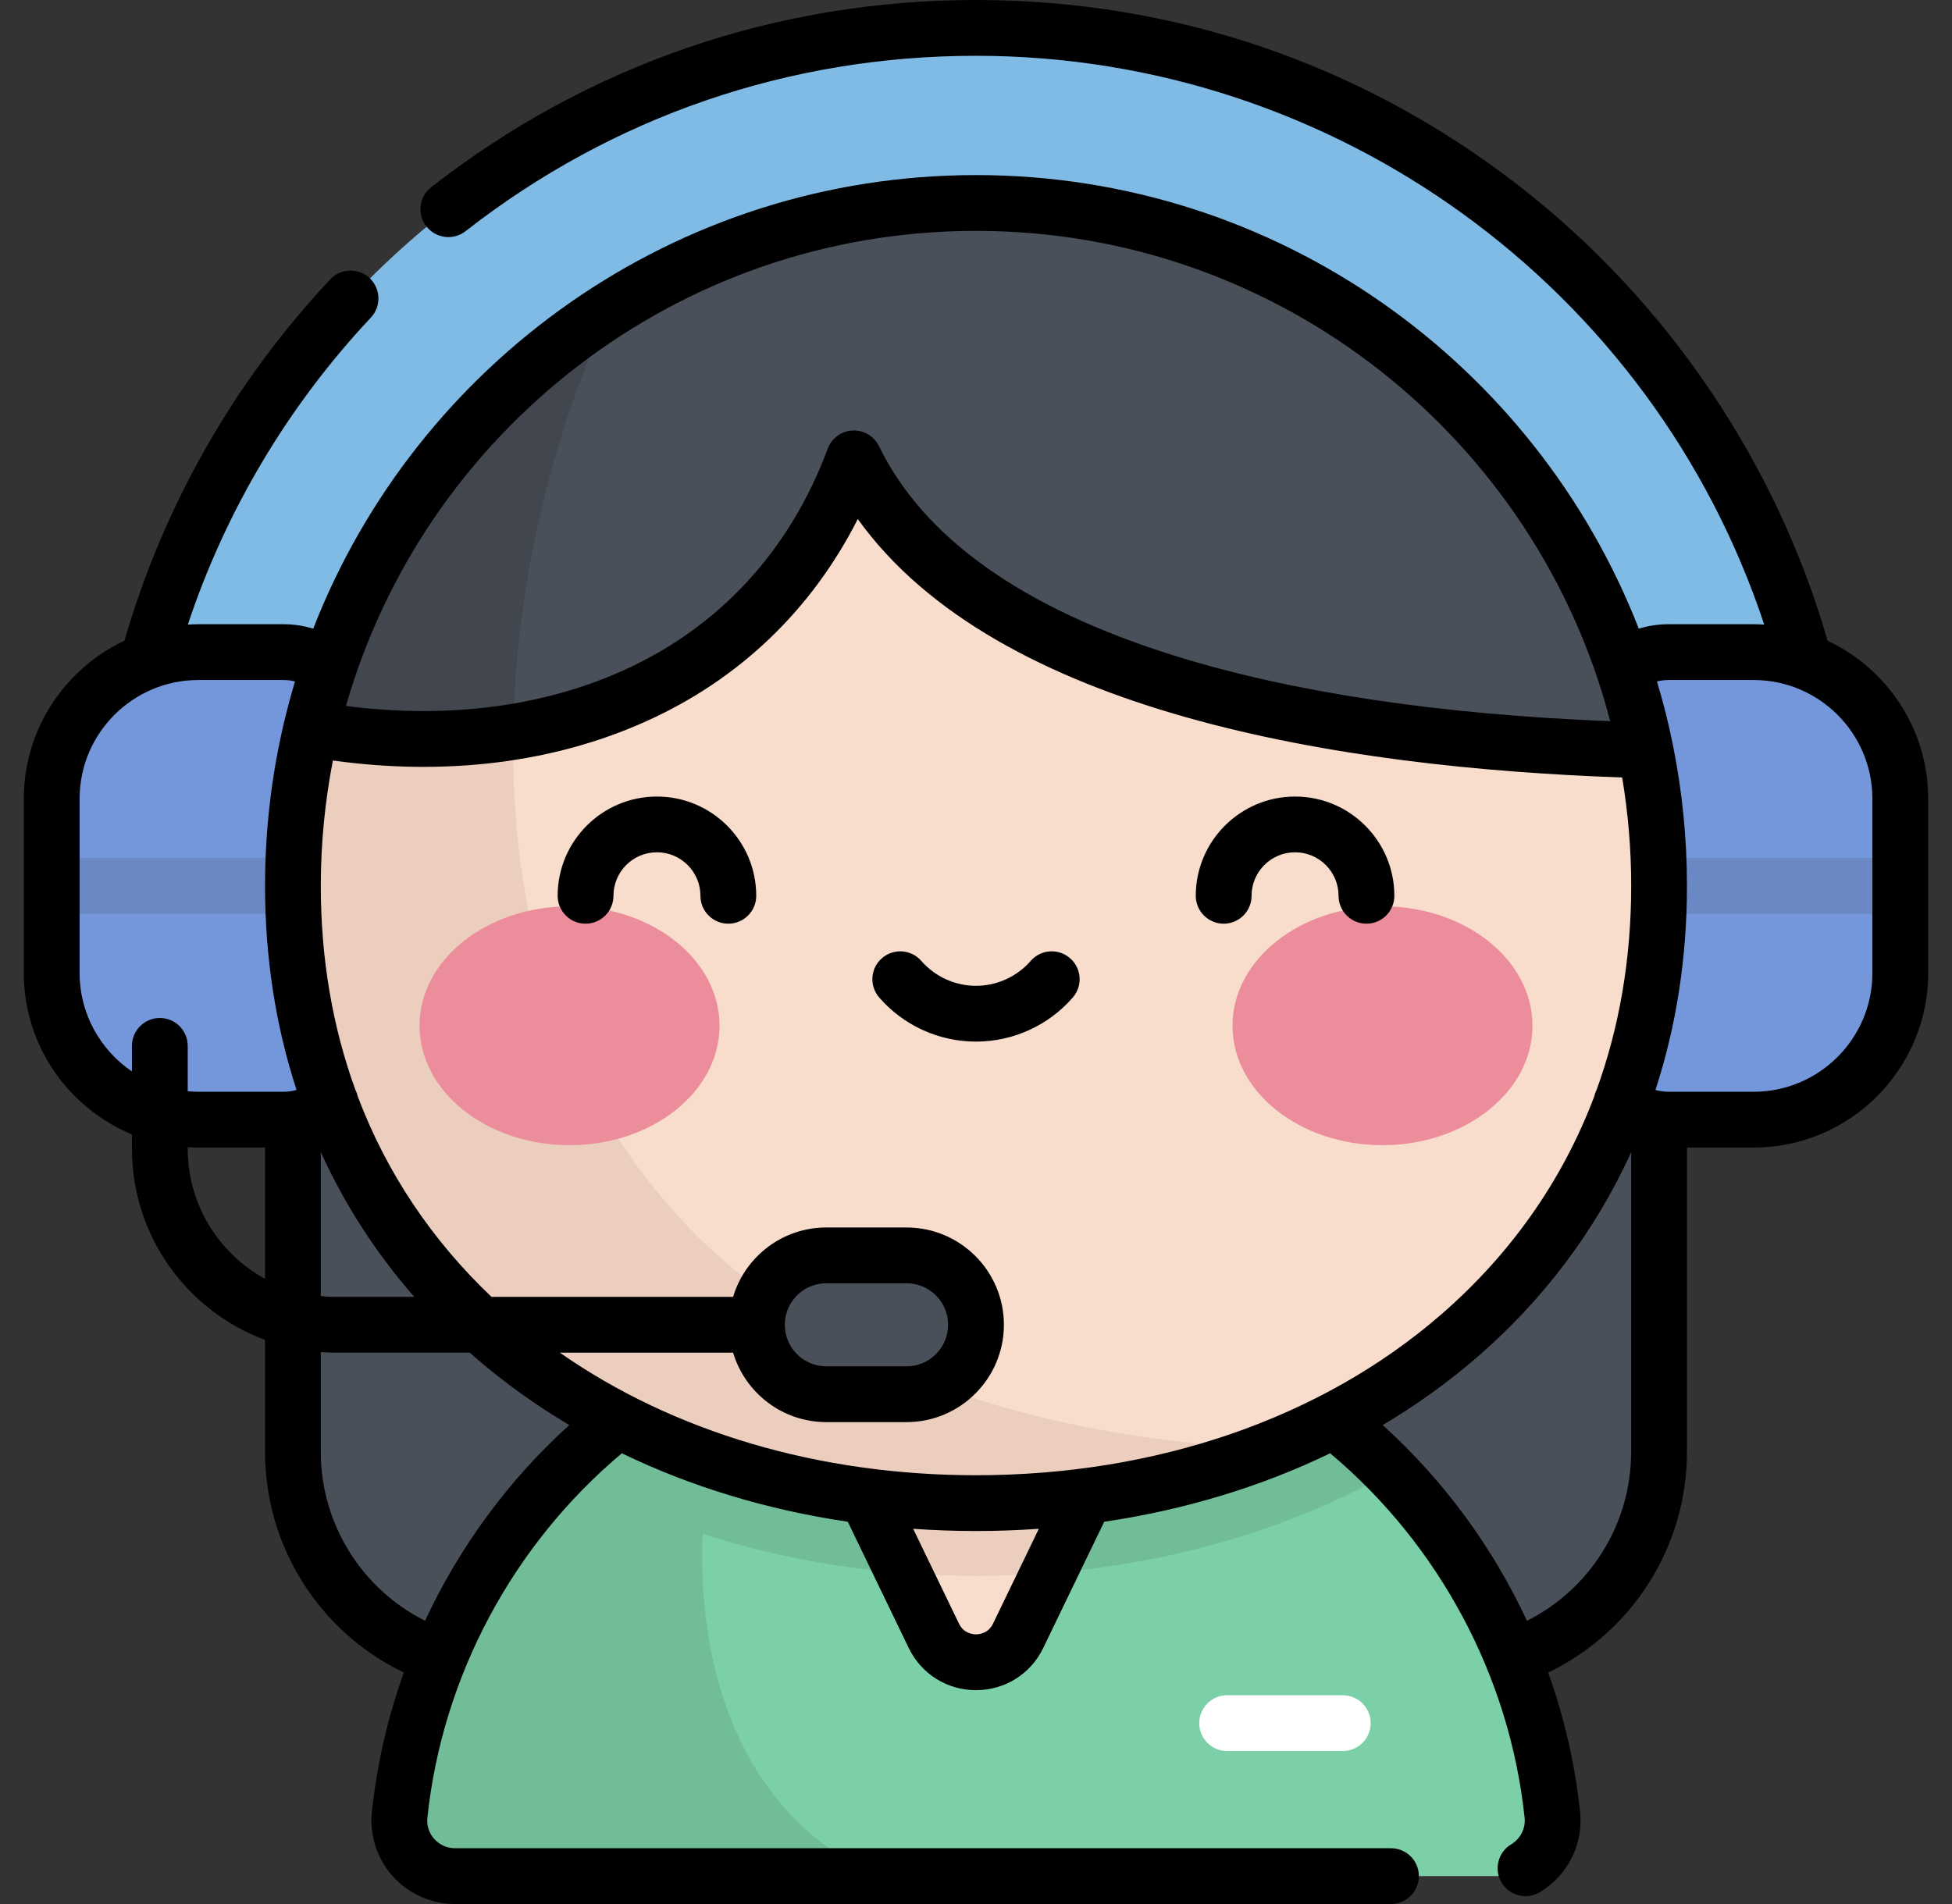 <?xml version="1.0" encoding="UTF-8"?> <svg xmlns="http://www.w3.org/2000/svg" width="41" height="40" viewBox="0 0 41 40" fill="none"><rect x="0" y="0" width="41" height="40" fill="#333333" stroke="none"/><g clip-path="url(#clip0_7169_13654)"><path d="M30.29 35.059H10.71C8.193 35.059 6.152 33.019 6.152 30.502V18.611H34.847V30.502C34.847 33.019 32.807 35.059 30.29 35.059Z" fill="#495059"></path><path d="M38.526 18.611C38.526 8.656 30.456 0.586 20.5 0.586C10.546 0.586 2.476 8.656 2.476 18.611H38.526Z" fill="#80BBE6"></path><path d="M5.961 13.7H4.166C2.465 13.7 1.086 15.08 1.086 16.781V20.441C1.086 22.143 2.465 23.522 4.166 23.522H5.961C6.815 23.522 7.507 22.83 7.507 21.976V15.246C7.507 14.392 6.815 13.7 5.961 13.7Z" fill="#7397DA"></path><path d="M1.086 18.025H7.507V19.197H1.086V18.025Z" fill="#6988C4"></path><path d="M35.039 13.7H36.834C38.535 13.7 39.914 15.08 39.914 16.781V20.441C39.914 22.143 38.535 23.522 36.834 23.522H35.039C34.185 23.522 33.493 22.83 33.493 21.976V15.246C33.493 14.392 34.185 13.7 35.039 13.7Z" fill="#7397DA"></path><path d="M33.493 18.025H39.914V19.197H33.493V18.025Z" fill="#6988C4"></path><path d="M31.442 39.414C32.135 39.414 32.679 38.815 32.606 38.126C31.963 32.008 26.789 27.24 20.5 27.24C14.212 27.24 9.037 32.008 8.394 38.126C8.322 38.815 8.866 39.414 9.558 39.414H31.442Z" fill="#7BD0A7"></path><path d="M20.5 33.106C23.695 33.106 26.702 32.343 29.222 30.922C27.011 28.651 23.921 27.24 20.5 27.24C14.212 27.24 9.037 32.008 8.394 38.126C8.322 38.815 8.866 39.414 9.558 39.414H18.456C15.702 38.224 14.631 35.278 14.759 32.223C16.548 32.803 18.487 33.106 20.5 33.106Z" fill="#70BD98"></path><path d="M16.5 27.914L19.614 34.365C19.972 35.106 21.028 35.106 21.386 34.365C22.266 32.541 23.609 29.758 24.499 27.914C23.247 27.478 21.901 27.241 20.5 27.241C19.099 27.241 17.753 27.478 16.5 27.914Z" fill="#F8DCCC"></path><path d="M16.5 27.913L18.978 33.047C19.48 33.086 19.987 33.106 20.5 33.106C21.012 33.106 21.52 33.086 22.021 33.047C22.833 31.366 23.804 29.354 24.499 27.913C23.247 27.478 21.901 27.24 20.5 27.24C19.099 27.24 17.753 27.478 16.5 27.913Z" fill="#EBCEBE"></path><path d="M34.847 18.611C34.847 10.687 28.424 4.264 20.5 4.264C12.576 4.264 6.152 10.687 6.152 18.611C6.152 26.535 12.576 31.578 20.5 31.578C28.424 31.578 34.847 26.535 34.847 18.611Z" fill="#F8DCCC"></path><path d="M12.823 6.488C8.814 9.033 6.152 13.51 6.152 18.611C6.152 26.535 12.576 31.578 20.5 31.578C22.712 31.578 24.806 31.185 26.677 30.446C8.434 29.491 9.26 14.028 12.823 6.488Z" fill="#EBCEBE"></path><path d="M20.5 4.264C13.711 4.264 8.024 8.979 6.534 15.313C11.272 16.151 16.119 14.522 17.936 9.629C20.147 14.177 27.656 15.578 34.564 15.761C33.242 9.203 27.448 4.264 20.5 4.264Z" fill="#495059"></path><path d="M28.204 36.786H25.774C25.451 36.786 25.189 36.524 25.189 36.2C25.189 35.877 25.451 35.614 25.774 35.614H28.204C28.527 35.614 28.79 35.877 28.79 36.2C28.79 36.524 28.527 36.786 28.204 36.786Z" fill="white"></path><path d="M15.113 21.549C15.113 20.163 13.703 19.04 11.963 19.04C10.223 19.04 8.812 20.163 8.812 21.549C8.812 22.934 10.223 24.058 11.963 24.058C13.703 24.058 15.113 22.934 15.113 21.549Z" fill="#EB8D9A"></path><path d="M32.188 21.549C32.188 20.163 30.778 19.04 29.038 19.04C27.298 19.04 25.888 20.163 25.888 21.549C25.888 22.934 27.298 24.058 29.038 24.058C30.778 24.058 32.188 22.934 32.188 21.549Z" fill="#EB8D9A"></path><path d="M6.534 15.314C7.968 15.567 9.413 15.593 10.78 15.372C10.833 12.09 11.69 8.889 12.823 6.489C9.707 8.467 7.405 11.614 6.534 15.314Z" fill="#41464F"></path><path d="M17.357 29.29H19.042C19.847 29.29 20.5 28.637 20.5 27.831C20.5 27.026 19.847 26.373 19.042 26.373H17.357C16.552 26.373 15.898 27.026 15.898 27.831C15.898 28.637 16.552 29.29 17.357 29.29Z" fill="#495059"></path><path d="M38.387 13.461C37.304 9.7 35.01 6.314 31.901 3.901C28.614 1.349 24.671 0 20.5 0C16.309 0 12.352 1.36 9.057 3.933C8.802 4.133 8.757 4.501 8.956 4.756C9.155 5.011 9.523 5.056 9.778 4.857C12.866 2.446 16.573 1.172 20.5 1.172C28.037 1.172 34.711 6.039 37.056 13.122C36.982 13.117 36.908 13.114 36.834 13.114H35.039C34.826 13.114 34.62 13.147 34.421 13.207C32.251 7.636 26.829 3.678 20.5 3.678C14.171 3.678 8.749 7.636 6.579 13.207C6.38 13.147 6.174 13.114 5.961 13.114H4.166C4.092 13.114 4.019 13.117 3.945 13.122C4.739 10.732 6.055 8.518 7.79 6.672C8.011 6.436 8 6.065 7.764 5.843C7.528 5.622 7.157 5.634 6.936 5.869C4.915 8.02 3.427 10.64 2.615 13.46C1.367 14.045 0.5 15.313 0.5 16.781V20.441C0.5 21.969 1.44 23.281 2.771 23.831V24.133C2.771 25.972 3.936 27.544 5.567 28.15V30.502C5.567 32.495 6.716 34.289 8.482 35.137C8.145 36.079 7.917 37.062 7.811 38.065C7.76 38.557 7.92 39.05 8.251 39.418C8.584 39.788 9.061 40 9.558 40H29.216C29.54 40 29.802 39.738 29.802 39.414C29.802 39.09 29.54 38.828 29.216 38.828H9.558C9.39 38.828 9.235 38.759 9.122 38.634C9.011 38.511 8.959 38.352 8.977 38.188C9.288 35.223 10.771 32.453 13.061 30.531C14.512 31.233 16.113 31.719 17.807 31.969L19.086 34.619C19.35 35.167 19.892 35.507 20.5 35.507C21.108 35.507 21.65 35.167 21.913 34.619L23.193 31.969C24.887 31.719 26.488 31.233 27.939 30.531C30.229 32.453 31.712 35.223 32.023 38.188C32.047 38.411 31.936 38.63 31.741 38.746C31.464 38.912 31.373 39.272 31.539 39.55C31.649 39.733 31.843 39.835 32.043 39.835C32.145 39.835 32.248 39.809 32.342 39.752C32.928 39.403 33.26 38.74 33.189 38.065C33.083 37.062 32.855 36.079 32.518 35.137C34.283 34.289 35.433 32.495 35.433 30.502V24.108H36.834C38.855 24.108 40.5 22.463 40.5 20.441V16.781C40.5 15.314 39.634 14.047 38.387 13.461ZM5.567 26.866C4.6 26.337 3.943 25.31 3.943 24.133V24.1C4.017 24.105 4.091 24.108 4.166 24.108H5.567V26.866ZM6.098 22.925C6.09 22.926 6.083 22.927 6.075 22.928C6.038 22.933 6 22.936 5.961 22.936H4.166C4.091 22.936 4.017 22.932 3.943 22.925V21.972C3.943 21.649 3.681 21.386 3.357 21.386C3.034 21.386 2.771 21.649 2.771 21.972V22.509C2.109 22.06 1.672 21.3 1.672 20.441V16.781C1.672 15.405 2.791 14.286 4.166 14.286H5.961C6.042 14.286 6.121 14.296 6.197 14.316C6.116 14.587 6.041 14.862 5.975 15.14C5.968 15.163 5.961 15.187 5.957 15.211C5.957 15.212 5.957 15.213 5.957 15.214C5.702 16.305 5.567 17.443 5.567 18.611C5.567 20.116 5.789 21.552 6.229 22.897C6.186 22.91 6.143 22.919 6.098 22.925ZM20.5 4.85C26.893 4.85 32.282 9.232 33.821 15.151C30.218 15.008 27.14 14.546 24.663 13.773C21.486 12.781 19.4 11.301 18.462 9.373C18.36 9.162 18.141 9.033 17.907 9.044C17.673 9.055 17.468 9.205 17.386 9.425C16.591 11.567 15.105 13.179 13.089 14.086C11.388 14.852 9.386 15.105 7.267 14.831C8.913 9.075 14.222 4.85 20.5 4.85ZM6.738 24.204C6.741 24.21 6.744 24.217 6.747 24.224C7.25 25.324 7.905 26.335 8.702 27.245H7.055C6.948 27.245 6.842 27.24 6.738 27.229V24.204ZM8.928 34.05C7.6 33.383 6.738 32.017 6.738 30.502V28.404C6.843 28.412 6.949 28.417 7.055 28.417H9.868C9.902 28.448 9.936 28.479 9.971 28.509C10.584 29.04 11.249 29.517 11.958 29.938C10.678 31.095 9.649 32.5 8.928 34.05ZM20.858 34.109C20.76 34.313 20.575 34.334 20.5 34.334C20.425 34.334 20.24 34.312 20.142 34.109L19.18 32.117C19.616 32.148 20.056 32.164 20.5 32.164C20.945 32.164 21.385 32.148 21.82 32.117L20.858 34.109ZM34.261 30.501C34.261 32.017 33.4 33.383 32.072 34.05C31.351 32.5 30.322 31.095 29.042 29.938C29.751 29.517 30.416 29.04 31.029 28.509C32.419 27.304 33.504 25.862 34.253 24.224C34.256 24.217 34.258 24.21 34.261 24.204V30.501ZM33.535 22.897C33.511 22.942 33.495 22.99 33.484 23.039C32.819 24.796 31.736 26.345 30.261 27.623C27.756 29.796 24.289 30.992 20.5 30.992C17.201 30.992 14.147 30.085 11.759 28.417H15.398C15.65 29.26 16.433 29.876 17.356 29.876H19.041C20.169 29.876 21.086 28.958 21.086 27.831C21.086 26.704 20.169 25.787 19.041 25.787H17.356C16.433 25.787 15.65 26.402 15.398 27.245H10.324C9.059 26.043 8.117 24.627 7.516 23.039C7.505 22.99 7.489 22.942 7.465 22.897C6.985 21.576 6.738 20.139 6.738 18.611C6.738 17.71 6.827 16.83 6.992 15.977C9.373 16.306 11.637 16.025 13.57 15.154C15.527 14.274 17.047 12.816 18.017 10.904C20.939 14.979 28.148 16.128 34.072 16.333C34.196 17.074 34.262 17.835 34.262 18.611C34.261 20.139 34.015 21.576 33.535 22.897ZM16.484 27.831C16.484 27.35 16.875 26.959 17.356 26.959H19.041C19.523 26.959 19.914 27.35 19.914 27.831C19.914 28.312 19.523 28.704 19.041 28.704H17.356C16.875 28.704 16.484 28.312 16.484 27.831ZM39.328 20.441C39.328 21.817 38.209 22.936 36.834 22.936H35.039C35 22.936 34.962 22.933 34.925 22.928C34.917 22.927 34.91 22.926 34.902 22.925C34.857 22.919 34.814 22.91 34.771 22.898C35.211 21.552 35.433 20.116 35.433 18.611C35.433 17.607 35.333 16.626 35.143 15.678C35.141 15.66 35.137 15.642 35.133 15.625C35.043 15.181 34.932 14.745 34.803 14.316C34.879 14.296 34.958 14.286 35.039 14.286H36.834C38.209 14.286 39.328 15.405 39.328 16.781V20.441ZM22.475 20.13C22.232 19.917 21.861 19.943 21.649 20.187C21.359 20.519 20.94 20.71 20.5 20.71C20.06 20.71 19.641 20.519 19.351 20.187C19.139 19.943 18.768 19.917 18.525 20.13C18.28 20.342 18.255 20.712 18.468 20.957C18.98 21.545 19.721 21.882 20.5 21.882C21.279 21.882 22.02 21.545 22.532 20.957C22.745 20.712 22.72 20.342 22.475 20.13ZM13.798 16.734C12.648 16.734 11.713 17.669 11.713 18.819C11.713 19.143 11.975 19.405 12.299 19.405C12.623 19.405 12.885 19.143 12.885 18.819C12.885 18.315 13.294 17.905 13.798 17.905C14.302 17.905 14.712 18.315 14.712 18.819C14.712 19.143 14.974 19.405 15.298 19.405C15.621 19.405 15.884 19.143 15.884 18.819C15.884 17.669 14.948 16.734 13.798 16.734ZM27.202 16.734C26.052 16.734 25.116 17.669 25.116 18.819C25.116 19.143 25.379 19.405 25.702 19.405C26.026 19.405 26.288 19.143 26.288 18.819C26.288 18.315 26.698 17.905 27.202 17.905C27.706 17.905 28.115 18.315 28.115 18.819C28.115 19.143 28.378 19.405 28.701 19.405C29.025 19.405 29.287 19.143 29.287 18.819C29.287 17.669 28.352 16.734 27.202 16.734Z" fill="black"></path></g><defs><clipPath id="clip0_7169_13654"><rect width="40" height="40" fill="white" transform="translate(0.5)"></rect></clipPath></defs></svg> 